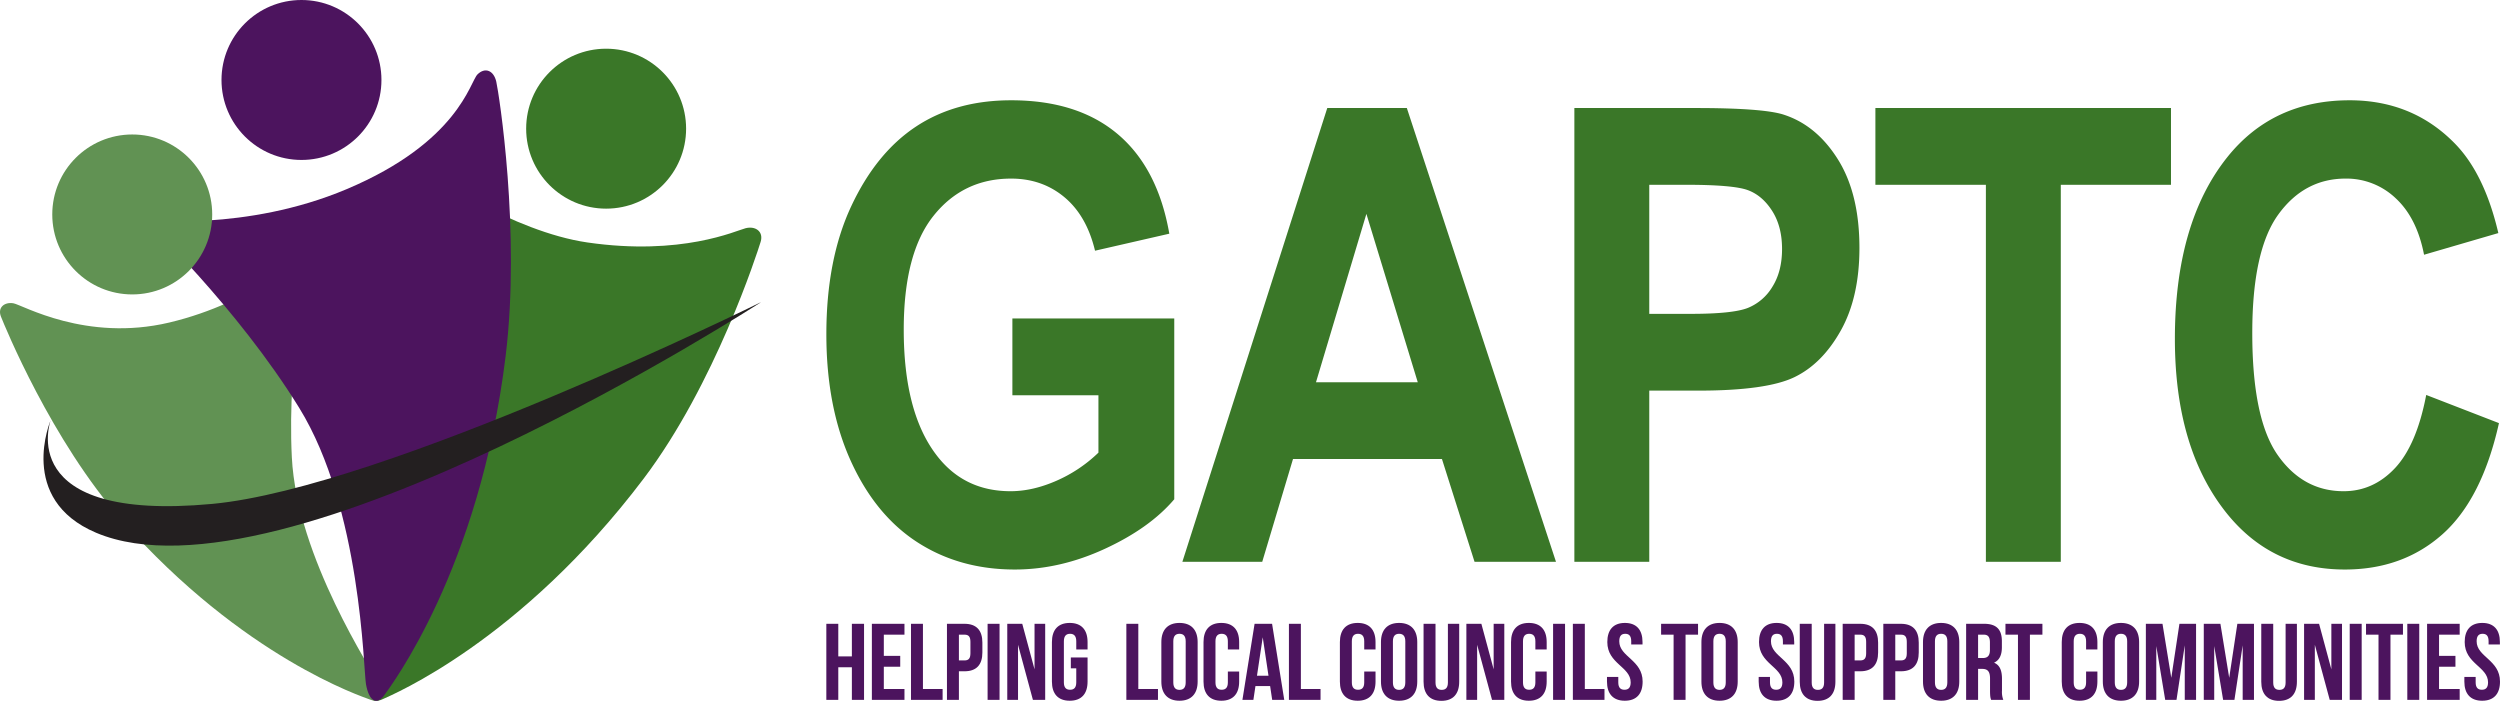<svg xmlns="http://www.w3.org/2000/svg" viewBox="0 0 1518.374 425.655">
  <g id="Logo">
    <path d="M452.828,138.61c-5.904,1.513-38.77,16.957-96.022,8.655-45.677-6.623-96.689-42.053-96.689-42.053S271.186,188.893,273,256.961s-43.745,149.035-46.651,156.956c-3.546,9.664-.697,13.95,6.335,10.622,5.166-2.445,83.452-34.9,158.246-133.854,43.439-57.47,69.05-137.362,71.03-143.743S458.732,137.097,452.828,138.61Z" fill="#3a7728"/>
    <path d="M8.181,184.209c5.387.948,44.088,23.66,94.61,11.688,52.388-12.415,85.032-43.539,85.032-43.539s-13.637,64.346-10.575,125.382,49.402,130.354,52.548,137.242c3.838,8.404,1.584,12.435-4.938,9.941-4.791-1.832-77.079-25.487-150.82-108.889C31.21,267.596,2.794,197.867.582,192.293S2.794,183.262,8.181,184.209Z" fill="#619253"/>
    <path d="M290.019,45.171c-4.581,4.503-11.505,41.017-79.427,69.688-61.533,25.974-122.534,18.63-122.534,18.63s56.03,53.181,93.7,114.276,38.978,159.015,40.519,167.774c1.881,10.687,6.746,13.086,11.396,6.331,3.416-4.963,57.613-75.973,73.441-205.76,9.192-75.378-4.127-159.643-5.698-166.508S294.601,40.668,290.019,45.171Z" fill="#4c145e"/>
    <circle cx="80.316" cy="130.248" r="48.571" fill="#619253"/>
    <circle cx="183.1" cy="48.571" r="48.571" fill="#4c145e"/>
    <circle cx="368.133" cy="78.152" r="48.571" fill="#3a7728"/>
  </g>
  <g id="Graphics">
    <path d="M30.817,255.08s-23.089,62.27,98.07,50.964c104.455-9.748,333.502-122.631,333.502-122.631S172.003,371.554,58.385,323.57C10.13,303.191,30.817,255.08,30.817,255.08Z" fill="#231f20"/>
  </g>
  <g id="Text">
    <g>
      <path d="M614.871,240.06V193.439h98.317V303.224q-14.852,17.483-42.109,30.078-27.259,12.592-54.704,12.595-33.463,0-59.028-16.449-25.567-16.448-40.512-49.253-14.944-32.803-14.945-77.169,0-45.491,15.134-77.827,15.13-32.331,39.289-48.313Q580.467,60.91,614.12,60.907q40.416,0,64.762,20.584,24.343,20.585,31.3,60.438l-45.117,10.339q-5.074-21.241-18.61-32.522-13.535-11.279-32.334-11.279-29.142,0-47.185,22.652-18.047,22.656-18.047,69.086,0,49.819,19.551,75.759,16.729,22.373,45.305,22.371,13.346,0,27.729-6.277a86.595,86.595,0,0,0,25.66-17.146V240.06Z" fill="#3a7728"/>
      <path d="M945.021,341.197H895.559l-19.792-62.412H785.304L766.62,341.197h-48.501L806.118,65.607H854.44ZM861.077,232.164l-31.2-102.266L799.262,232.164Z" fill="#3a7728"/>
      <path d="M956.19,341.197V65.607h73.316q40.98,0,53.576,3.948,20.114,6.393,33.181,27.258,13.063,20.867,13.065,53.765,0,29.89-11.279,50.099-11.279,20.21-28.199,28.387t-58.275,8.177H1001.683V341.197Zm45.493-228.97v78.391h25.249q25.436,0,34.575-3.58a30.829,30.829,0,0,0,14.98-12.907q5.842-9.327,5.842-22.896,0-13.756-6.03-23.179-6.031-9.42-14.886-12.624-8.857-3.203-37.495-3.205Z" fill="#3a7728"/>
      <path d="M1206.131,341.197v-228.97H1139.02V65.607h179.529v46.621h-66.924v228.97Z" fill="#3a7728"/>
      <path d="M1473.564,239.872l44.178,17.107q-10.342,46.245-34.402,67.582-24.066,21.338-59.217,21.336-44.178,0-71.623-34.026-31.582-39.288-31.582-106.025,0-70.496,31.8-110.349,27.661-34.587,74.328-34.59,38.007,0,63.599,25.942,18.25,18.425,26.721,54.705l-45.117,13.159q-4.334-22.369-17.232-34.308a43.309,43.309,0,0,0-30.413-11.938q-25.053,0-40.87,21.807-15.817,21.809-15.817,72,0,52.074,15.415,74.067,15.412,21.995,40.041,21.995,18.047,0,31.207-14.005Q1467.733,270.329,1473.564,239.872Z" fill="#3a7728"/>
    </g>
    <g>
      <path d="M509.135,425.061h-7.26V378.865h7.26v19.798h8.249V378.865h7.392v46.196h-7.392V405.262h-8.249Z" fill="#4c145e"/>
      <path d="M536.788,398.333h9.965v6.599h-9.965v13.529h12.539v6.6H529.528V378.865h19.799v6.599h-12.539Z" fill="#4c145e"/>
      <path d="M553.288,378.865h7.26v39.596h11.944v6.6H553.288Z" fill="#4c145e"/>
      <path d="M596.648,390.282v6.005c0,7.391-3.564,11.417-10.823,11.417h-3.432v17.356h-7.26V378.865h10.691C593.083,378.865,596.648,382.89,596.648,390.282Zm-14.255-4.818v15.641h3.432c2.31,0,3.563-1.056,3.563-4.356V389.82c0-3.3-1.254-4.356-3.563-4.356Z" fill="#4c145e"/>
      <path d="M599.816,378.865h7.26v46.196h-7.26Z" fill="#4c145e"/>
      <path d="M618.295,391.602v33.459h-6.533V378.865h9.106l7.458,27.651V378.865h6.467v46.196h-7.457Z" fill="#4c145e"/>
      <path d="M650.37,399.323h10.163v14.651c0,7.391-3.696,11.615-10.823,11.615s-10.823-4.224-10.823-11.615v-24.022c0-7.392,3.695-11.615,10.823-11.615s10.823,4.224,10.823,11.615V394.44h-6.864v-4.95c0-3.3-1.451-4.554-3.762-4.554s-3.761,1.254-3.761,4.554v24.946c0,3.3,1.451,4.487,3.761,4.487s3.762-1.188,3.762-4.487v-8.513H650.37Z" fill="#4c145e"/>
      <path d="M684.095,378.865h7.26v39.596h11.944v6.6H684.095Z" fill="#4c145e"/>
      <path d="M705.346,389.952c0-7.392,3.893-11.615,11.02-11.615s11.021,4.224,11.021,11.615v24.022c0,7.391-3.894,11.615-11.021,11.615s-11.02-4.224-11.02-11.615Zm7.26,24.484c0,3.3,1.451,4.554,3.761,4.554s3.762-1.254,3.762-4.554V389.49c0-3.3-1.451-4.554-3.762-4.554s-3.761,1.254-3.761,4.554Z" fill="#4c145e"/>
      <path d="M752.601,407.836v6.138c0,7.391-3.696,11.615-10.823,11.615s-10.823-4.224-10.823-11.615v-24.022c0-7.392,3.695-11.615,10.823-11.615s10.823,4.224,10.823,11.615V394.44h-6.864v-4.95c0-3.3-1.451-4.554-3.762-4.554s-3.761,1.254-3.761,4.554v24.946c0,3.3,1.451,4.487,3.761,4.487s3.762-1.188,3.762-4.487v-6.6Z" fill="#4c145e"/>
      <path d="M779.989,425.061h-7.325L771.41,416.68H762.5l-1.254,8.381H754.58l7.392-46.196h10.625ZM763.424,410.41h6.995l-3.498-23.362Z" fill="#4c145e"/>
      <path d="M782.828,378.865h7.26v39.596h11.944v6.6H782.828Z" fill="#4c145e"/>
      <path d="M835.428,407.836v6.138c0,7.391-3.696,11.615-10.823,11.615s-10.823-4.224-10.823-11.615v-24.022c0-7.392,3.695-11.615,10.823-11.615s10.823,4.224,10.823,11.615V394.44h-6.864v-4.95c0-3.3-1.451-4.554-3.762-4.554s-3.761,1.254-3.761,4.554v24.946c0,3.3,1.451,4.487,3.761,4.487s3.762-1.188,3.762-4.487v-6.6Z" fill="#4c145e"/>
      <path d="M838.728,389.952c0-7.392,3.894-11.615,11.02-11.615S860.77,382.56,860.77,389.952v24.022c0,7.391-3.894,11.615-11.021,11.615s-11.02-4.224-11.02-11.615Zm7.26,24.484c0,3.3,1.451,4.554,3.761,4.554s3.762-1.254,3.762-4.554V389.49c0-3.3-1.451-4.554-3.762-4.554s-3.761,1.254-3.761,4.554Z" fill="#4c145e"/>
      <path d="M871.86,378.865v35.637c0,3.3,1.452,4.488,3.762,4.488s3.762-1.188,3.762-4.488V378.865h6.863V414.04c0,7.391-3.696,11.615-10.823,11.615S864.6,421.431,864.6,414.04V378.865Z" fill="#4c145e"/>
      <path d="M897.137,391.602v33.459h-6.533V378.865H899.71l7.458,27.651V378.865h6.467v46.196h-7.457Z" fill="#4c145e"/>
      <path d="M939.374,407.836v6.138c0,7.391-3.696,11.615-10.823,11.615s-10.823-4.224-10.823-11.615v-24.022c0-7.392,3.695-11.615,10.823-11.615s10.823,4.224,10.823,11.615V394.44H932.51v-4.95c0-3.3-1.451-4.554-3.762-4.554s-3.761,1.254-3.761,4.554v24.946c0,3.3,1.451,4.487,3.761,4.487s3.762-1.188,3.762-4.487v-6.6Z" fill="#4c145e"/>
      <path d="M943.269,378.865h7.26v46.196h-7.26Z" fill="#4c145e"/>
      <path d="M955.28,378.865h7.26v39.596h11.944v6.6H955.28Z" fill="#4c145e"/>
      <path d="M986.892,378.337c7.061,0,10.69,4.224,10.69,11.615v1.452h-6.863V389.49c0-3.3-1.319-4.554-3.63-4.554S983.46,386.19,983.46,389.49c0,9.503,14.188,11.285,14.188,24.484,0,7.391-3.695,11.615-10.823,11.615s-10.823-4.224-10.823-11.615V411.136h6.863v3.3c0,3.3,1.452,4.487,3.762,4.487s3.762-1.188,3.762-4.487c0-9.503-14.188-11.285-14.188-24.484C976.201,382.56,979.83,378.337,986.892,378.337Z" fill="#4c145e"/>
      <path d="M1008.87,378.865h22.438v6.599h-7.589v39.597h-7.26V385.464h-7.589Z" fill="#4c145e"/>
      <path d="M1033.355,389.952c0-7.392,3.893-11.615,11.02-11.615s11.021,4.224,11.021,11.615v24.022c0,7.391-3.894,11.615-11.021,11.615s-11.02-4.224-11.02-11.615Zm7.26,24.484c0,3.3,1.451,4.554,3.761,4.554s3.762-1.254,3.762-4.554V389.49c0-3.3-1.451-4.554-3.762-4.554s-3.761,1.254-3.761,4.554Z" fill="#4c145e"/>
      <path d="M1079.026,378.337c7.061,0,10.69,4.224,10.69,11.615v1.452h-6.863V389.49c0-3.3-1.319-4.554-3.63-4.554s-3.629,1.254-3.629,4.554c0,9.503,14.188,11.285,14.188,24.484,0,7.391-3.695,11.615-10.823,11.615s-10.823-4.224-10.823-11.615V411.136h6.863v3.3c0,3.3,1.452,4.487,3.762,4.487s3.762-1.188,3.762-4.487c0-9.503-14.188-11.285-14.188-24.484C1068.334,382.56,1071.964,378.337,1079.026,378.337Z" fill="#4c145e"/>
      <path d="M1100.343,378.865v35.637c0,3.3,1.452,4.488,3.762,4.488s3.762-1.188,3.762-4.488V378.865h6.863V414.04c0,7.391-3.696,11.615-10.823,11.615s-10.823-4.224-10.823-11.615V378.865Z" fill="#4c145e"/>
      <path d="M1140.668,390.282v6.005c0,7.391-3.564,11.417-10.823,11.417h-3.432v17.356h-7.26V378.865h10.691C1137.104,378.865,1140.668,382.89,1140.668,390.282Zm-14.255-4.818v15.641h3.432c2.31,0,3.563-1.056,3.563-4.356V389.82c0-3.3-1.254-4.356-3.563-4.356Z" fill="#4c145e"/>
      <path d="M1165.351,390.282v6.005c0,7.391-3.564,11.417-10.823,11.417h-3.432v17.356h-7.26V378.865h10.691C1161.786,378.865,1165.351,382.89,1165.351,390.282Zm-14.255-4.818v15.641h3.432c2.31,0,3.563-1.056,3.563-4.356V389.82c0-3.3-1.254-4.356-3.563-4.356Z" fill="#4c145e"/>
      <path d="M1167.925,389.952c0-7.392,3.893-11.615,11.021-11.615s11.021,4.224,11.021,11.615v24.022c0,7.391-3.894,11.615-11.021,11.615s-11.021-4.224-11.021-11.615Zm7.26,24.484c0,3.3,1.451,4.554,3.761,4.554s3.762-1.254,3.762-4.554V389.49c0-3.3-1.451-4.554-3.762-4.554s-3.761,1.254-3.761,4.554Z" fill="#4c145e"/>
      <path d="M1209.306,425.061c-.396-1.188-.66-1.914-.66-5.675v-7.26c0-4.29-1.451-5.874-4.751-5.874h-2.508v18.809h-7.26V378.865h10.955c7.523,0,10.757,3.498,10.757,10.625v3.629c0,4.752-1.518,7.854-4.751,9.372,3.63,1.518,4.817,5.015,4.817,9.833v7.127a13.595,13.595,0,0,0,.792,5.609Zm-7.919-39.597v14.189h2.838c2.705,0,4.355-1.188,4.355-4.884v-4.553c0-3.3-1.122-4.752-3.696-4.752Z" fill="#4c145e"/>
      <path d="M1218.019,378.865h22.438v6.599h-7.589v39.597h-7.26V385.464h-7.589Z" fill="#4c145e"/>
      <path d="M1273.851,407.836v6.138c0,7.391-3.696,11.615-10.823,11.615s-10.823-4.224-10.823-11.615v-24.022c0-7.392,3.695-11.615,10.823-11.615s10.823,4.224,10.823,11.615V394.44h-6.864v-4.95c0-3.3-1.451-4.554-3.762-4.554s-3.761,1.254-3.761,4.554v24.946c0,3.3,1.451,4.487,3.761,4.487s3.762-1.188,3.762-4.487v-6.6Z" fill="#4c145e"/>
      <path d="M1277.153,389.952c0-7.392,3.894-11.615,11.02-11.615s11.021,4.224,11.021,11.615v24.022c0,7.391-3.893,11.615-11.021,11.615s-11.02-4.224-11.02-11.615Zm7.26,24.484c0,3.3,1.451,4.554,3.761,4.554s3.762-1.254,3.762-4.554V389.49c0-3.3-1.451-4.554-3.762-4.554s-3.761,1.254-3.761,4.554Z" fill="#4c145e"/>
      <path d="M1318.731,411.664l4.949-32.799h10.098v46.196h-6.863V391.932l-5.016,33.129h-6.864l-5.411-32.667v32.667h-6.335V378.865h10.097Z" fill="#4c145e"/>
      <path d="M1353.908,411.664l4.949-32.799h10.098v46.196h-6.863V391.932l-5.016,33.129h-6.864l-5.411-32.667v32.667h-6.335V378.865h10.097Z" fill="#4c145e"/>
      <path d="M1380.638,378.865v35.637c0,3.3,1.452,4.488,3.762,4.488s3.762-1.188,3.762-4.488V378.865h6.863V414.04c0,7.391-3.696,11.615-10.823,11.615s-10.823-4.224-10.823-11.615V378.865Z" fill="#4c145e"/>
      <path d="M1405.915,391.602v33.459h-6.533V378.865h9.107l7.458,27.651V378.865h6.467v46.196h-7.457Z" fill="#4c145e"/>
      <path d="M1427.1,378.865h7.26v46.196h-7.26Z" fill="#4c145e"/>
      <path d="M1437,378.865h22.438v6.599h-7.589v39.597h-7.26V385.464H1437Z" fill="#4c145e"/>
      <path d="M1462.079,378.865h7.26v46.196h-7.26Z" fill="#4c145e"/>
      <path d="M1481.349,398.333h9.965v6.599h-9.965v13.529h12.539v6.6h-19.799V378.865h19.799v6.599H1481.349Z" fill="#4c145e"/>
      <path d="M1507.618,378.337c7.061,0,10.69,4.224,10.69,11.615v1.452h-6.863V389.49c0-3.3-1.319-4.554-3.63-4.554s-3.629,1.254-3.629,4.554c0,9.503,14.188,11.285,14.188,24.484,0,7.391-3.695,11.615-10.823,11.615s-10.823-4.224-10.823-11.615V411.136h6.863v3.3c0,3.3,1.452,4.487,3.762,4.487s3.762-1.188,3.762-4.487c0-9.503-14.188-11.285-14.188-24.484C1496.926,382.56,1500.556,378.337,1507.618,378.337Z" fill="#4c145e"/>
    </g>
  </g>
</svg>
